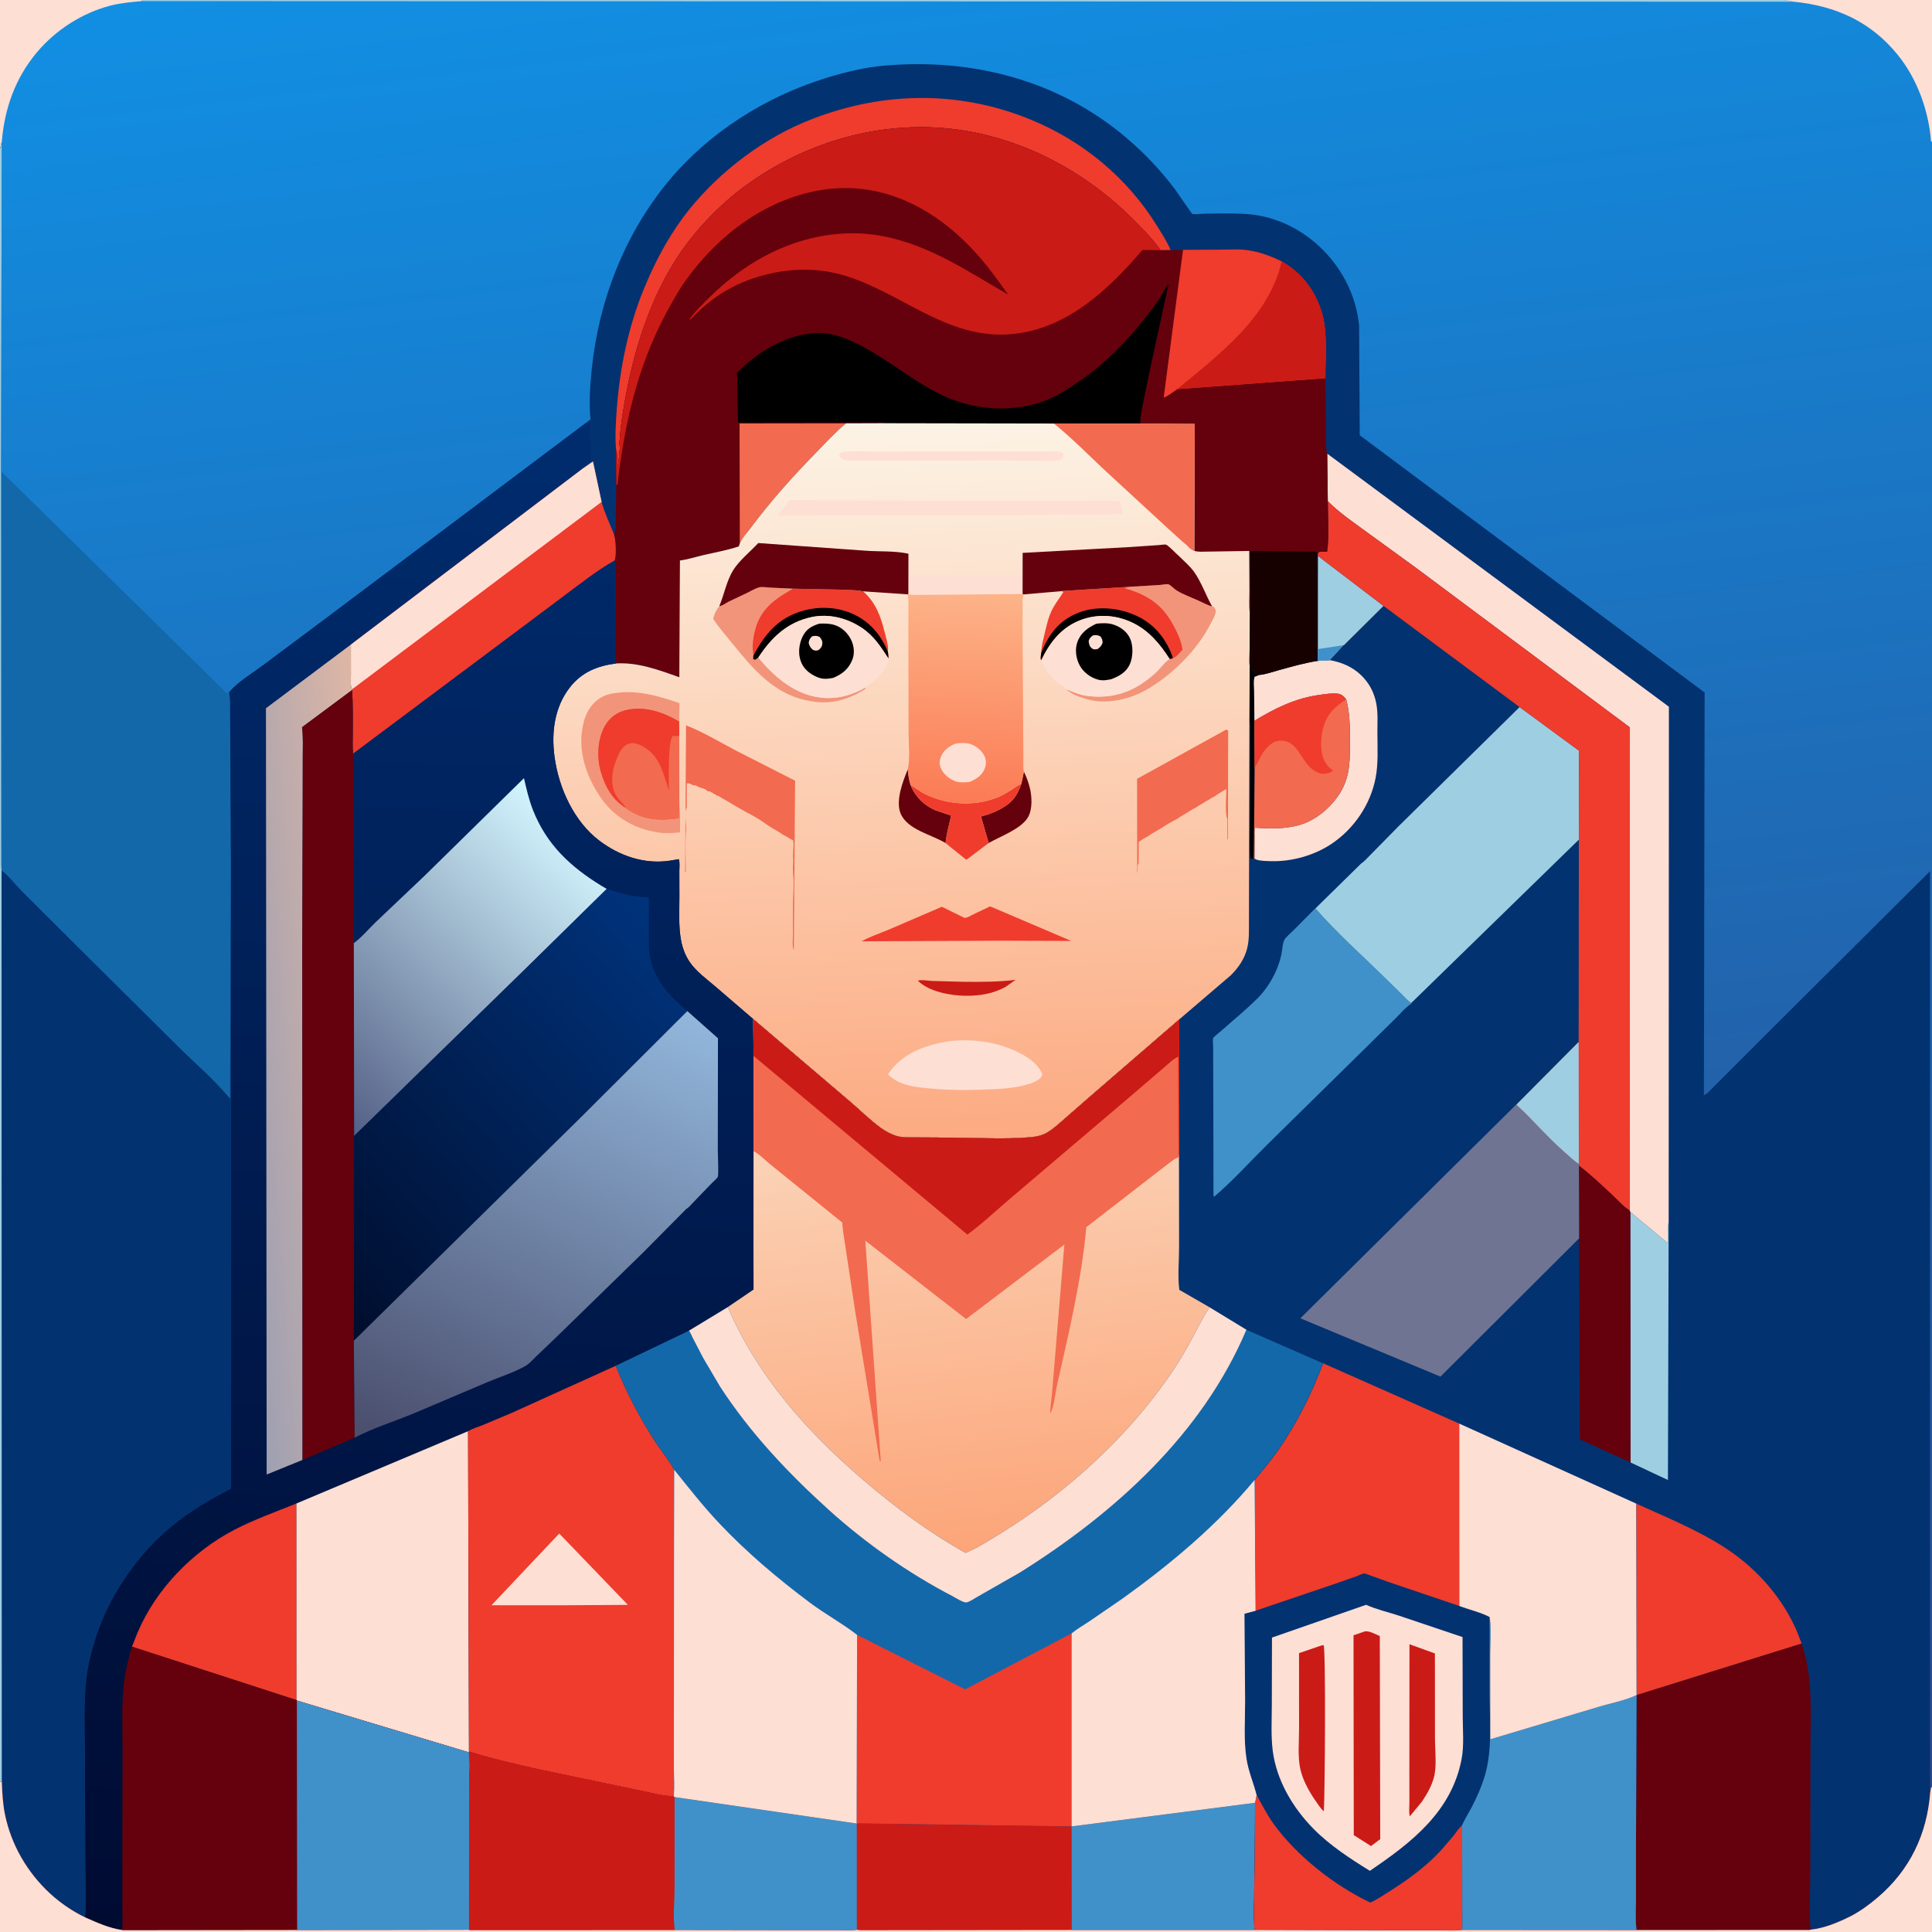 <svg version="1.1" xmlns="http://www.w3.org/2000/svg" style="display: block;" viewBox="0 0 2048 2048" width="1024" height="1024">
<defs>
	<linearGradient id="Gradient1" gradientUnits="userSpaceOnUse" x1="976.757" y1="1209.75" x2="944.765" y2="446.955">
		<stop class="stop0" offset="0" stop-opacity="1" stop-color="rgb(252,170,129)"/>
		<stop class="stop1" offset="1" stop-opacity="1" stop-color="rgb(252,243,229)"/>
	</linearGradient>
	<linearGradient id="Gradient2" gradientUnits="userSpaceOnUse" x1="1016.01" y1="849.172" x2="1028.67" y2="627.948">
		<stop class="stop0" offset="0" stop-opacity="1" stop-color="rgb(251,123,85)"/>
		<stop class="stop1" offset="1" stop-opacity="1" stop-color="rgb(253,179,136)"/>
	</linearGradient>
	<linearGradient id="Gradient3" gradientUnits="userSpaceOnUse" x1="1200.97" y1="1999.97" x2="948.036" y2="-95.992">
		<stop class="stop0" offset="0" stop-opacity="1" stop-color="rgb(44,72,138)"/>
		<stop class="stop1" offset="1" stop-opacity="1" stop-color="rgb(17,143,227)"/>
	</linearGradient>
	<linearGradient id="Gradient4" gradientUnits="userSpaceOnUse" x1="430.981" y1="2051.15" x2="473.777" y2="444">
		<stop class="stop0" offset="0" stop-opacity="1" stop-color="rgb(0,11,50)"/>
		<stop class="stop1" offset="1" stop-opacity="1" stop-color="rgb(0,44,110)"/>
	</linearGradient>
	<linearGradient id="Gradient5" gradientUnits="userSpaceOnUse" x1="403.184" y1="1117.38" x2="249.736" y2="1129.63">
		<stop class="stop0" offset="0" stop-opacity="1" stop-color="rgb(221,182,165)"/>
		<stop class="stop1" offset="1" stop-opacity="1" stop-color="rgb(159,160,178)"/>
	</linearGradient>
	<linearGradient id="Gradient6" gradientUnits="userSpaceOnUse" x1="329.226" y1="1157.05" x2="603.018" y2="872.146">
		<stop class="stop0" offset="0" stop-opacity="1" stop-color="rgb(85,97,135)"/>
		<stop class="stop1" offset="1" stop-opacity="1" stop-color="rgb(211,246,255)"/>
	</linearGradient>
	<linearGradient id="Gradient7" gradientUnits="userSpaceOnUse" x1="318.258" y1="1349.54" x2="721.473" y2="993.131">
		<stop class="stop0" offset="0" stop-opacity="1" stop-color="rgb(0,14,46)"/>
		<stop class="stop1" offset="1" stop-opacity="1" stop-color="rgb(0,51,124)"/>
	</linearGradient>
	<linearGradient id="Gradient8" gradientUnits="userSpaceOnUse" x1="462.542" y1="1561.86" x2="695.151" y2="1056.87">
		<stop class="stop0" offset="0" stop-opacity="1" stop-color="rgb(74,77,108)"/>
		<stop class="stop1" offset="1" stop-opacity="1" stop-color="rgb(146,183,220)"/>
	</linearGradient>
	<linearGradient id="Gradient9" gradientUnits="userSpaceOnUse" x1="1054.06" y1="1639.83" x2="1006.17" y2="1200.53">
		<stop class="stop0" offset="0" stop-opacity="1" stop-color="rgb(252,165,121)"/>
		<stop class="stop1" offset="1" stop-opacity="1" stop-color="rgb(251,210,182)"/>
	</linearGradient>
</defs>
<path transform="translate(0,0)" fill="rgb(3,50,112)" d="M -0 157.788 L -0 -0 L 150.326 0 L 1890.71 0 L 2048 0 L 2048 150 L 2048 504 L 2048 925 L 2048 1894.75 L 2048 2048 L 1917.1 2048 L 1734.63 2048 L 1548.66 2048 L 1330.41 2048 L 1135.62 2048 L 909.831 2048 L 714.664 2048 L 497.561 2048 L 313.636 2048 L 130.285 2048 L -0 2048 L 0 1888.93 L 0 498.735 L -0 157.788 z"/>
<path transform="translate(0,0)" fill="rgb(0,0,0)" d="M 1324.71 705.958 C 1326.08 707.945 1329.16 713.718 1331.24 714.289 L 1335.01 715.457 L 1329.89 717.5 C 1328.58 721.772 1329.36 727.805 1329.41 732.312 L 1329.73 764.083 L 1329.98 813.817 L 1329.13 910.116 C 1327.51 910.525 1327.07 910.394 1325.5 910.033 C 1324.37 896.661 1325.13 882.71 1325.14 869.265 L 1325.22 795.629 L 1325.25 774.644 C 1325.26 771.229 1325.75 767.367 1324.4 764.222 L 1324.71 705.958 z"/>
<path transform="translate(0,0)" fill="rgb(157,206,226)" d="M 1728.19 1284.69 L 1767.95 1317.66 C 1768.14 1310.38 1767.52 1301.96 1768.86 1294.85 L 1768.08 1568.85 L 1728.46 1550.32 L 1728.19 1284.69 z"/>
<path transform="translate(0,0)" fill="rgb(254,223,212)" d="M 1409.51 699.766 C 1426.25 702.7 1440.47 710.286 1450.32 724.623 C 1454.68 730.981 1457.53 738.448 1458.96 746 C 1460.84 755.918 1460.07 766.879 1460.1 776.936 C 1460.15 792.814 1461.21 809.353 1458.13 825.004 C 1452.61 853.056 1435.28 878.575 1411.48 894.522 C 1393.26 906.731 1369.39 913.472 1347.53 912.857 C 1342.93 912.728 1336.87 912.718 1332.47 911.441 C 1331.17 911.064 1330.85 910.779 1329.85 910.127 L 1329.92 886.607 C 1329.93 883.766 1329.36 879.96 1330.52 877.426 C 1346.36 878.424 1360.89 878.901 1376.51 874.793 C 1394.71 870.005 1412.26 854.958 1421.59 838.722 C 1431.6 821.314 1430.96 803.913 1430.97 784.557 C 1430.99 769.819 1430.88 755.656 1427.01 741.321 C 1424.16 737.788 1421.85 735.587 1417.01 735.226 C 1411.17 734.791 1404.54 735.82 1398.76 736.623 C 1372.93 740.213 1351.85 750.666 1329.73 764.083 L 1329.41 732.312 C 1329.36 727.805 1328.58 721.772 1329.89 717.5 L 1335.01 715.457 C 1341.81 714.871 1349.34 712.101 1355.97 710.295 C 1369.62 706.577 1383.03 702.675 1397.05 700.535 L 1409.51 699.766 z"/>
<path transform="translate(0,0)" fill="rgb(242,106,79)" d="M 1329.73 764.083 C 1351.85 750.666 1372.93 740.213 1398.76 736.623 C 1404.54 735.82 1411.17 734.791 1417.01 735.226 C 1421.85 735.587 1424.16 737.788 1427.01 741.321 C 1430.88 755.656 1430.99 769.819 1430.97 784.557 C 1430.96 803.913 1431.6 821.314 1421.59 838.722 C 1412.26 854.958 1394.71 870.005 1376.51 874.793 C 1360.89 878.901 1346.36 878.424 1330.52 877.426 C 1329.36 879.96 1329.93 883.766 1329.92 886.607 L 1329.85 910.127 L 1329.13 910.116 L 1329.98 813.817 L 1329.73 764.083 z"/>
<path transform="translate(0,0)" fill="rgb(239,60,45)" d="M 1329.73 764.083 C 1351.85 750.666 1372.93 740.213 1398.76 736.623 C 1404.54 735.82 1411.17 734.791 1417.01 735.226 C 1421.85 735.587 1424.16 737.788 1427.01 741.321 C 1413.27 750.392 1405.37 758.23 1401.85 775.062 C 1399.57 785.964 1399.27 799.688 1405.58 809.32 C 1407.43 812.137 1410 814.693 1412.83 816.5 C 1411.57 818.611 1409.38 819.168 1407 819.717 C 1400.81 821.142 1396.73 819.466 1391.72 815.927 C 1378.23 806.395 1375.76 782.969 1355.2 785.254 C 1349.18 785.923 1343.63 791.462 1340.13 796 C 1335.98 801.368 1333.87 808.171 1329.98 813.817 L 1329.73 764.083 z"/>
<path transform="translate(0,0)" fill="rgb(22,0,0)" d="M 1324.76 649.165 C 1325.78 641.704 1325.17 633.772 1325.14 626.224 L 1324.96 583.927 L 1394.95 584.5 L 1396.82 587.083 L 1397.02 589.099 L 1403.23 593.977 L 1466.62 642.292 L 1424.73 683.844 L 1424.14 683.93 L 1409.51 699.766 L 1397.05 700.535 C 1383.03 702.675 1369.62 706.577 1355.97 710.295 C 1349.34 712.101 1341.81 714.871 1335.01 715.457 L 1331.24 714.289 C 1329.16 713.718 1326.08 707.945 1324.71 705.958 C 1323.92 700.456 1324.65 693.649 1324.64 688.021 L 1324.76 649.165 z"/>
<path transform="translate(0,0)" fill="rgb(157,206,226)" d="M 1397.02 589.099 L 1403.23 593.977 L 1466.62 642.292 L 1424.73 683.844 L 1424.14 683.93 L 1409.51 699.766 L 1397.05 700.535 L 1396.99 688.048 L 1397.02 589.099 z"/>
<path transform="translate(0,0)" fill="rgb(64,145,201)" d="M 1396.99 688.048 L 1424.14 683.93 L 1409.51 699.766 L 1397.05 700.535 L 1396.99 688.048 z"/>
<path transform="translate(0,0)" fill="rgb(101,1,12)" d="M 1673.72 1235.47 C 1686.37 1245.09 1698.04 1256.32 1709.69 1267.11 C 1714.95 1271.98 1721.41 1279.6 1727.62 1282.94 L 1728.19 1284.69 L 1728.46 1550.32 L 1674.59 1525.68 L 1673.91 1312.72 L 1673.72 1235.47 z"/>
<path transform="translate(0,0)" fill="rgb(239,60,45)" d="M 653.03 476.52 C 651.78 462.334 652.817 446.721 653.897 432.5 C 657.113 390.167 665.857 347.589 681.784 308.125 C 692.754 280.942 706.788 253.768 724.309 230.227 C 755.997 187.651 803.286 150.307 852.044 129.769 C 929.821 97.007 1014.04 94.575 1092.47 126.738 C 1147.88 149.46 1194.54 188.091 1226.2 238.954 C 1231.44 247.37 1237.13 256.055 1240.96 265.208 L 1230.27 265.253 C 1221.67 253.191 1211.46 242.854 1201.03 232.399 C 1153.24 184.483 1090.84 149.947 1023.7 138.721 C 941.829 125.03 857.737 147.852 790.92 196.384 C 761.793 217.54 734.418 246.515 715.28 276.992 C 685.654 324.172 668.851 382.242 660.366 437.054 C 658.855 446.812 657.44 456.855 656.875 466.718 C 656.73 469.266 656.088 471.834 657.51 474 C 657.502 476.113 657.758 476.122 656.51 478 C 656.879 483.452 655.511 486.98 655.25 492.25 L 654.49 492.5 C 654.278 487.446 654.696 481.294 653.03 476.52 z"/>
<path transform="translate(0,0)" fill="rgb(239,60,45)" d="M 1734.46 1593.88 L 1772.9 1611.11 C 1793.86 1620.86 1814.91 1631.11 1833.97 1644.28 C 1864.24 1665.2 1889.96 1694.94 1904.6 1728.79 L 1909.83 1742.24 L 1734.83 1796.91 L 1734.46 1593.88 z"/>
<path transform="translate(0,0)" fill="rgb(64,145,201)" d="M 1393.11 963.988 L 1394.4 962.977 C 1416.78 988.604 1442.96 1011.96 1467.3 1035.76 L 1485.87 1053.95 C 1488.91 1056.95 1492.32 1061.05 1496.06 1063.16 L 1496.06 1063.96 C 1490.32 1067.42 1484.76 1074.15 1479.99 1078.88 L 1450.89 1107.57 L 1343.26 1213.42 C 1324.69 1231.75 1306.7 1251.92 1286.83 1268.73 C 1286.38 1266.91 1286.39 1267.42 1286.36 1265.82 L 1286.07 1133.55 L 1286 1109.61 C 1285.99 1107.47 1285.35 1102.32 1285.97 1100.45 C 1286.38 1099.24 1293.32 1093.84 1294.52 1092.77 C 1307.39 1081.29 1321.18 1070.17 1333.31 1057.97 C 1337.33 1053.93 1340.92 1049.42 1344.1 1044.71 C 1350.89 1034.63 1355.73 1023.52 1358.36 1011.64 C 1359.29 1007.44 1359.48 999.661 1361.6 996.11 C 1363.75 992.525 1368.48 988.917 1371.48 985.897 L 1393.11 963.988 z"/>
<path transform="translate(0,0)" fill="rgb(254,223,212)" d="M 1406.91 480.879 L 1769.1 749.16 L 1768.86 1294.85 C 1767.52 1301.96 1768.14 1310.38 1767.95 1317.66 L 1728.19 1284.69 L 1727.62 1282.94 L 1727.71 771.06 L 1501.3 602.159 L 1444.72 561.074 C 1431.76 551.642 1418.85 542.67 1407.51 531.264 L 1406.91 480.879 z"/>
<path transform="translate(0,0)" fill="rgb(111,116,147)" d="M 1606.84 1171.28 L 1607.38 1171.02 C 1625.13 1187.26 1640.65 1205.89 1658.84 1221.65 C 1663.45 1225.64 1668.42 1230.68 1673.63 1233.81 L 1673.72 1235.47 L 1673.91 1312.72 L 1526.94 1459.26 L 1378.42 1397.46 L 1606.84 1171.28 z"/>
<path transform="translate(0,0)" fill="rgb(157,206,226)" d="M 1610.84 749.541 L 1673.82 795.781 L 1673.65 890.064 L 1496.06 1063.16 C 1492.32 1061.05 1488.91 1056.95 1485.87 1053.95 L 1467.3 1035.76 C 1442.96 1011.96 1416.78 988.604 1394.4 962.977 L 1442.93 915.332 C 1445.92 913.54 1449.27 909.487 1451.87 907.045 L 1482.38 876.013 L 1610.84 749.541 z"/>
<path transform="translate(0,0)" fill="rgb(239,60,45)" d="M 1407.51 531.264 C 1418.85 542.67 1431.76 551.642 1444.72 561.074 L 1501.3 602.159 L 1727.71 771.06 L 1727.62 1282.94 C 1721.41 1279.6 1714.95 1271.98 1709.69 1267.11 C 1698.04 1256.32 1686.37 1245.09 1673.72 1235.47 L 1673.63 1233.81 C 1668.42 1230.68 1663.45 1225.64 1658.84 1221.65 C 1640.65 1205.89 1625.13 1187.26 1607.38 1171.02 L 1673.45 1104.55 L 1673.65 890.064 L 1673.82 795.781 L 1610.84 749.541 L 1466.62 642.292 L 1403.23 593.977 L 1397.02 589.099 L 1396.82 587.083 L 1398.53 584.917 L 1406.8 584.78 L 1406.87 584.024 C 1409.24 567.41 1407.54 548.144 1407.51 531.264 z"/>
<path transform="translate(0,0)" fill="rgb(157,206,226)" d="M 1607.38 1171.02 L 1673.45 1104.55 L 1673.63 1233.81 C 1668.42 1230.68 1663.45 1225.64 1658.84 1221.65 C 1640.65 1205.89 1625.13 1187.26 1607.38 1171.02 z"/>
<path transform="translate(0,0)" fill="rgb(101,1,12)" d="M 1909.83 1742.24 C 1922.14 1778.23 1919.18 1816.16 1919.18 1853.62 L 1919.01 1982.49 C 1918.99 2003.23 1917.67 2024.95 1919.28 2045.55 L 1918.36 2045.93 L 1734.84 2045.97 C 1733.46 2036.46 1734.19 2026.22 1734.17 2016.59 L 1734.18 1962.75 L 1734.83 1796.91 L 1909.83 1742.24 z"/>
<path transform="translate(0,0)" fill="rgb(3,50,112)" d="M 1402.51 1445.12 L 1546.87 1509.08 L 1734.46 1593.88 L 1734.83 1796.91 L 1734.18 1962.75 L 1734.17 2016.59 C 1734.19 2026.22 1733.46 2036.46 1734.84 2045.97 L 1550.13 2045.86 C 1542.71 2046.93 1534.32 2046.23 1526.79 2046.26 L 1479.74 2046.25 L 1329.83 2045.87 C 1328.2 2029.89 1329.52 2012.47 1329.58 1996.33 L 1330.4 1911.02 L 1332.06 1902.9 C 1328.69 1889.61 1323.32 1877.64 1321.25 1863.88 C 1318.31 1844.26 1319.88 1823.23 1319.87 1803.36 L 1319.17 1710.62 L 1330.97 1707.49 L 1329.97 1568.79 C 1338.59 1558.34 1347.24 1548.13 1355 1536.99 C 1374.65 1508.77 1390.36 1477.19 1402.51 1445.12 z"/>
<path transform="translate(0,0)" fill="rgb(239,60,45)" d="M 1332.06 1902.9 C 1337.91 1913.31 1343.27 1924.04 1350.31 1933.72 C 1374.92 1967.58 1414.84 1998.95 1452.56 2016.79 C 1459.42 2013.89 1465.94 2009.26 1472.26 2005.31 C 1491.83 1993.08 1511.74 1978.64 1527.37 1961.58 L 1540.71 1946.1 C 1543.62 1942.38 1546.34 1938.04 1549.84 1934.87 L 1550.13 2045.86 C 1542.71 2046.93 1534.32 2046.23 1526.79 2046.26 L 1479.74 2046.25 L 1329.83 2045.87 C 1328.2 2029.89 1329.52 2012.47 1329.58 1996.33 L 1330.4 1911.02 L 1332.06 1902.9 z"/>
<path transform="translate(0,0)" fill="rgb(64,145,201)" d="M 1579.04 1714.12 L 1579.3 1715.76 C 1581.09 1728.01 1579.63 1742.64 1579.65 1755.08 L 1579.75 1843.73 L 1692.98 1809.82 C 1706.35 1805.71 1722.23 1802.82 1734.83 1796.91 L 1734.18 1962.75 L 1734.17 2016.59 C 1734.19 2026.22 1733.46 2036.46 1734.84 2045.97 L 1550.13 2045.86 L 1549.84 1934.87 C 1552.66 1928.29 1556.8 1921.91 1560.13 1915.54 C 1565.62 1905.05 1570.34 1894.32 1573.79 1882.98 C 1582.3 1855.07 1579.05 1822.97 1579 1794 L 1579.04 1714.12 z"/>
<path transform="translate(0,0)" fill="rgb(239,60,45)" d="M 1402.51 1445.12 L 1546.87 1509.08 L 1546.93 1702.39 L 1471.12 1676.71 L 1452.45 1670 C 1450.87 1669.43 1447.58 1667.89 1445.9 1667.97 C 1444.16 1668.06 1440.53 1669.95 1438.7 1670.62 L 1419.13 1677.54 L 1331.37 1707.28 L 1330.97 1707.49 L 1329.97 1568.79 C 1338.59 1558.34 1347.24 1548.13 1355 1536.99 C 1374.65 1508.77 1390.36 1477.19 1402.51 1445.12 z"/>
<path transform="translate(0,0)" fill="rgb(254,223,212)" d="M 1448.13 1701.15 C 1458.79 1706 1471.01 1708.8 1482.17 1712.41 L 1550.36 1735.37 L 1550.54 1819.21 C 1550.56 1833.69 1552.07 1850.08 1549.43 1864.24 C 1538.98 1920.26 1496.4 1953.13 1452.11 1983.15 C 1431.13 1970.17 1409.83 1956.34 1392.45 1938.71 C 1370.34 1916.28 1352.97 1887.01 1349.08 1855.31 C 1347.18 1839.9 1348.14 1823.57 1348.17 1808.05 L 1348.34 1735.9 L 1448.13 1701.15 z"/>
<path transform="translate(0,0)" fill="rgb(203,27,22)" d="M 1400.09 1744.5 L 1403.01 1743.85 C 1405.56 1747.17 1404.49 1901.57 1403.33 1920.09 C 1399.59 1916.87 1396.68 1911.85 1393.77 1907.85 C 1387.29 1898.31 1381.01 1886.85 1378.44 1875.5 C 1375.41 1862.07 1377.09 1845.84 1377.06 1832.09 L 1377.02 1752.38 L 1400.09 1744.5 z"/>
<path transform="translate(0,0)" fill="rgb(203,27,22)" d="M 1494.1 1742.97 L 1521.06 1752.71 L 1521.14 1843.15 C 1521.14 1855.01 1522.91 1869.73 1520.67 1881.23 C 1518.66 1891.57 1512.98 1901.37 1507.19 1910 L 1494.4 1925.43 C 1493.32 1921.13 1494.03 1915.16 1494.02 1910.67 L 1493.99 1879.39 L 1494.1 1742.97 z"/>
<path transform="translate(0,0)" fill="rgb(203,27,22)" d="M 1446.37 1729.5 C 1450.89 1728.14 1458.24 1732.5 1462.65 1734.28 L 1463.1 1949.59 L 1453.29 1956.9 L 1435.06 1945.31 L 1434.79 1733.47 L 1446.37 1729.5 z"/>
<path transform="translate(0,0)" fill="rgb(254,223,212)" d="M 1546.93 1702.39 L 1546.87 1509.08 L 1734.46 1593.88 L 1734.83 1796.91 C 1722.23 1802.82 1706.35 1805.71 1692.98 1809.82 L 1579.75 1843.73 L 1579.65 1755.08 C 1579.63 1742.64 1581.09 1728.01 1579.3 1715.76 L 1579.04 1714.12 C 1569.49 1709.07 1557.21 1706.31 1546.93 1702.39 z"/>
<path transform="translate(0,0)" fill="rgb(101,1,12)" d="M 653.03 476.52 C 654.696 481.294 654.278 487.446 654.49 492.5 L 655.25 492.25 C 655.511 486.98 656.879 483.452 656.51 478 C 657.758 476.122 657.502 476.113 657.51 474 C 656.088 471.834 656.73 469.266 656.875 466.718 C 657.44 456.855 658.855 446.812 660.366 437.054 C 668.851 382.242 685.654 324.172 715.28 276.992 C 734.418 246.515 761.793 217.54 790.92 196.384 C 857.737 147.852 941.829 125.03 1023.7 138.721 C 1090.84 149.947 1153.24 184.483 1201.03 232.399 C 1211.46 242.854 1221.67 253.191 1230.27 265.253 L 1240.96 265.208 L 1254.05 264.829 L 1296 264.611 C 1304.86 264.534 1313.96 263.897 1322.75 265.212 C 1335.18 267.074 1347.45 271.419 1358.62 277.105 C 1380.34 289.335 1395.01 309.08 1401.66 333.064 C 1407.42 353.837 1404.87 379.347 1404.96 400.878 L 1405.57 456.334 C 1405.66 463.38 1404.59 474.383 1406.91 480.879 L 1407.51 531.264 C 1407.54 548.144 1409.24 567.41 1406.87 584.024 L 1406.8 584.78 L 1398.53 584.917 L 1396.82 587.083 L 1394.95 584.5 L 1324.96 583.927 L 1325.14 626.224 C 1325.17 633.772 1325.78 641.704 1324.76 649.165 C 1323.84 641.96 1324.47 634.016 1324.43 626.695 L 1324.21 584.048 L 1272.83 584.852 C 1270.47 584.805 1268.36 584.563 1266.04 584.117 L 1266.49 449.416 L 1208.72 449.092 L 1117.16 448.963 L 937.757 448.657 L 896.768 448.784 C 885.65 457.986 875.83 468.792 865.747 479.1 C 840.249 505.167 817.103 530.967 795.276 560.242 C 791.81 564.891 786.211 570.636 784.232 576.082 L 783.119 579.241 C 771.069 583.276 758.349 585.484 745.977 588.351 C 737.808 590.245 729.037 593.125 720.77 594.151 L 720.109 717.933 C 698.759 710.291 676.035 701.812 652.981 703.314 L 652.227 595.096 L 651.69 594.033 C 653.503 587.16 652.866 572.824 650.737 565.97 C 653.624 561.345 652.706 553.471 652.788 547.944 L 653.304 513.357 L 653.03 476.52 z"/>
<path transform="translate(0,0)" fill="rgb(242,106,79)" d="M 784.232 576.082 L 783.956 448.927 L 896.768 448.784 C 885.65 457.986 875.83 468.792 865.747 479.1 C 840.249 505.167 817.103 530.967 795.276 560.242 C 791.81 564.891 786.211 570.636 784.232 576.082 z"/>
<path transform="translate(0,0)" fill="rgb(239,60,45)" d="M 1254.05 264.829 L 1296 264.611 C 1304.86 264.534 1313.96 263.897 1322.75 265.212 C 1335.18 267.074 1347.45 271.419 1358.62 277.105 C 1380.34 289.335 1395.01 309.08 1401.66 333.064 C 1407.42 353.837 1404.87 379.347 1404.96 400.878 L 1247.94 412.465 C 1245.34 414.298 1235.94 421.519 1233.57 421.282 L 1254.05 264.829 z"/>
<path transform="translate(0,0)" fill="rgb(203,27,22)" d="M 1358.62 277.105 C 1380.34 289.335 1395.01 309.08 1401.66 333.064 C 1407.42 353.837 1404.87 379.347 1404.96 400.878 L 1247.94 412.465 C 1292.21 375.844 1345.05 336.486 1358.62 277.105 z"/>
<path transform="translate(0,0)" fill="rgb(0,0,0)" d="M 781.216 395.477 C 801.611 374.465 827.67 358.108 857 353.786 L 858.621 353.538 C 877.172 350.886 895.023 357.364 911.276 365.681 C 940.612 380.694 965.788 402.422 995.255 417.254 C 1031.86 435.68 1076.13 438.752 1113.97 422.235 C 1121.29 419.041 1128.06 414.493 1134.83 410.292 C 1168.91 389.15 1195.71 360.999 1220 329.385 C 1224.5 323.539 1228.62 317.387 1232.47 311.097 C 1234.16 308.32 1236.26 303.359 1238.71 301.349 L 1220.66 384.154 L 1212.44 423.545 C 1210.8 431.939 1208.76 440.513 1208.72 449.092 L 1117.16 448.963 L 937.757 448.657 L 937.185 447.887 L 782.355 447.917 L 781.343 396.666 L 781.216 395.477 z"/>
<path transform="translate(0,0)" fill="rgb(203,27,22)" d="M 653.03 476.52 C 654.696 481.294 654.278 487.446 654.49 492.5 L 655.25 492.25 C 655.511 486.98 656.879 483.452 656.51 478 C 657.758 476.122 657.502 476.113 657.51 474 C 656.088 471.834 656.73 469.266 656.875 466.718 C 657.44 456.855 658.855 446.812 660.366 437.054 C 668.851 382.242 685.654 324.172 715.28 276.992 C 734.418 246.515 761.793 217.54 790.92 196.384 C 857.737 147.852 941.829 125.03 1023.7 138.721 C 1090.84 149.947 1153.24 184.483 1201.03 232.399 C 1211.46 242.854 1221.67 253.191 1230.27 265.253 L 1211.09 264.924 C 1174.48 307.599 1130.16 349.568 1071 354.286 C 1002.63 359.738 954.45 308.913 892.709 291.369 C 865.837 283.734 837.073 284.41 810.174 291.508 C 778.129 299.963 754.058 315.082 731.5 339.063 L 731.182 338 C 737.603 329.189 745.589 321.637 753.352 314.024 C 787.063 280.962 828.65 256.769 875.74 249.461 C 931.778 240.765 977.461 259.371 1025.09 286.742 L 1068.7 312.304 C 1058.12 297.608 1047.86 283.093 1035.77 269.565 C 1005.34 235.526 966.228 208.519 920.47 201.247 C 903.496 198.549 885.928 198.765 869 201.692 C 810.697 211.776 761.451 249.364 727.337 296.586 C 719.219 307.825 712.364 320.285 705.836 332.506 C 675.22 389.816 661.837 450.366 654.49 514.373 L 653.304 513.357 L 653.03 476.52 z"/>
<path transform="translate(0,0)" fill="url(#Gradient1)" d="M 937.757 448.657 L 1117.16 448.963 L 1208.72 449.092 L 1266.49 449.416 L 1266.04 584.117 C 1268.36 584.563 1270.47 584.805 1272.83 584.852 L 1324.21 584.048 L 1324.43 626.695 C 1324.47 634.016 1323.84 641.96 1324.76 649.165 L 1324.64 688.021 C 1324.65 693.649 1323.92 700.456 1324.71 705.958 L 1324.4 764.222 L 1324.02 933.132 L 1323.93 976.324 C 1323.89 985.724 1324.38 995.816 1322.12 1004.99 C 1319.33 1016.34 1312.95 1025.55 1304.87 1033.71 L 1250.09 1080.57 L 1156.87 1161.16 L 1129.76 1184.83 C 1123.52 1190.28 1117.22 1196.27 1110.08 1200.51 C 1104.44 1203.86 1097.85 1205.07 1091.4 1205.59 C 1063.73 1207.86 1034.74 1205.98 1006.9 1205.9 L 971 1205.7 C 964.231 1205.61 955.899 1206.06 949.5 1203.91 C 944.2 1202.12 938.515 1199.09 933.958 1195.8 C 921.771 1187.01 910.577 1175.59 899 1165.9 L 798.513 1080.28 L 757.639 1045.17 C 748.453 1037.35 738.244 1029.99 731.28 1020.01 C 726.486 1013.14 723.519 1005.07 721.964 996.865 C 719.109 981.802 720.256 965.31 720.204 949.982 L 720.154 923.751 C 720.153 919.746 720.82 914.557 719.581 910.76 L 709.295 912.451 C 682.639 916.256 656.642 907.197 635.485 891.245 C 608.536 870.925 592.468 835.63 587.916 802.842 C 584.324 776.965 587.532 750.114 603.856 728.947 C 616.476 712.583 633.105 705.856 652.981 703.314 C 676.035 701.812 698.759 710.291 720.109 717.933 L 720.77 594.151 C 729.037 593.125 737.808 590.245 745.977 588.351 C 758.349 585.484 771.069 583.276 783.119 579.241 L 784.232 576.082 C 786.211 570.636 791.81 564.891 795.276 560.242 C 817.103 530.967 840.249 505.167 865.747 479.1 C 875.83 468.792 885.65 457.986 896.768 448.784 L 937.757 448.657 z"/>
<path transform="translate(0,0)" fill="rgb(203,27,22)" d="M 972.904 1039.5 C 977.2 1038.3 983.31 1039.65 987.812 1039.83 L 1020.7 1040.74 C 1039.11 1041 1058.24 1040.86 1076.52 1038.74 L 1065.93 1046.16 C 1052.58 1053.45 1038.82 1055.65 1023.65 1055.56 C 1007.79 1055.46 984.584 1051.28 972.904 1039.5 z"/>
<path transform="translate(0,0)" fill="rgb(101,1,12)" d="M 1085.39 818.021 C 1087.78 823.02 1089.62 827.616 1091.05 833 L 1091.54 834.758 C 1093.95 843.884 1094.65 857.874 1089.73 866.281 C 1082.36 878.855 1060.47 886.444 1048 893.664 L 1039.85 865.499 C 1045.84 864.013 1051.69 861.908 1057.25 859.223 C 1071.06 852.548 1077.7 845.468 1082.71 830.796 L 1085.39 818.021 z"/>
<path transform="translate(0,0)" fill="rgb(101,1,12)" d="M 962.298 815.563 C 962.753 821.29 963.558 826.484 965.193 832.03 C 969.892 844.12 979.484 853.745 991.5 858.853 L 1008.31 864.561 C 1006.21 874.082 1003.25 884.038 1002.36 893.717 C 987.794 884.685 961.751 879.642 954.647 862.248 C 949.144 848.775 957.086 828.038 962.298 815.563 z"/>
<path transform="translate(0,0)" fill="rgb(254,223,212)" d="M 994.165 478.488 L 1122.03 478.543 C 1124.93 478.909 1125.53 479.182 1127.29 481.5 C 1126.88 484.86 1126.86 484.953 1124.5 487.369 C 1116.98 490.06 1103.07 488.249 1094.91 488.266 L 1023.5 488.335 L 928.959 488.314 L 906.291 488.218 C 903.111 488.2 898.901 488.646 895.851 487.886 C 892.946 487.162 890.867 485.661 889.517 483.081 L 890.5 480.782 C 891.898 479.736 892.908 479.103 894.689 478.922 C 905.245 477.855 916.775 478.714 927.417 478.678 L 994.165 478.488 z"/>
<path transform="translate(0,0)" fill="rgb(254,223,212)" d="M 962.969 586.964 C 965.756 591.885 964.108 604.794 964.09 610.874 L 1083.14 610.246 C 1083.09 603.829 1081.08 591.35 1084.05 586.069 L 1083.98 629.658 L 1000.06 630.434 L 974.5 630.617 C 970.929 630.619 966.192 631.065 962.904 629.603 L 962.969 586.964 z"/>
<path transform="translate(0,0)" fill="rgb(239,60,45)" d="M 965.193 832.03 L 969.576 834.883 L 978.367 840.619 C 999.605 851.892 1027.06 854.904 1050.01 847.778 L 1051.5 847.305 C 1056.81 845.658 1061.57 843.787 1066.29 840.808 L 1069.37 838.948 C 1073.74 836.592 1077.19 833.356 1081.75 831.234 L 1082.71 830.796 C 1077.7 845.468 1071.06 852.548 1057.25 859.223 C 1051.69 861.908 1045.84 864.013 1039.85 865.499 L 1048 893.664 L 1024.36 911.46 L 1002.36 893.717 C 1003.25 884.038 1006.21 874.082 1008.31 864.561 L 991.5 858.853 C 979.484 853.745 969.892 844.12 965.193 832.03 z"/>
<path transform="translate(0,0)" fill="rgb(242,148,121)" d="M 762.46 642.641 C 765.812 642.194 769.423 639.348 772.487 637.739 L 791.715 628.654 C 795.776 626.724 800.302 623.811 804.632 622.661 C 807.956 621.778 812.948 622.699 816.468 622.904 L 840.508 624.008 C 822.259 634.267 807.001 644.578 800.847 665.965 C 798.124 675.428 797.039 684.674 798.515 694.452 L 798.592 695.1 L 798.413 698.601 L 800.5 699.338 L 803.891 696.981 C 820.958 717.875 843.043 736.68 870.902 739.582 C 887.729 741.335 903.219 736.834 917.717 728.615 L 917.081 730.493 C 899.586 741.572 880.703 747.164 859.781 743.326 L 854.061 742.253 C 819.953 734.839 797.951 708.842 777.137 683.089 C 770.026 674.29 762.15 665.517 755.967 656.053 C 757.053 651.141 759.202 646.482 762.46 642.641 z"/>
<path transform="translate(0,0)" fill="rgb(242,148,121)" d="M 1197.57 622.009 L 1229.24 620.121 C 1230.97 619.995 1237.39 618.861 1238.71 619.415 C 1241.43 620.556 1244.74 624.435 1247.53 626.105 C 1254.54 630.298 1262.84 633.293 1270.31 636.627 C 1274.94 638.692 1279.99 641.659 1284.91 642.828 L 1286.37 642.962 C 1287.71 645.147 1289.19 646.473 1288.65 649.15 C 1287.81 653.25 1284.98 657.927 1283.05 661.677 C 1269.09 688.827 1243.54 714.437 1217.36 729.976 C 1199.1 740.817 1174.99 746.977 1153.97 741.659 C 1146.35 739.731 1135.57 736.133 1130.13 730.493 C 1137.83 733.832 1145.64 736.981 1154.06 737.894 C 1182.22 740.947 1203.92 732.223 1224.51 713.627 C 1229.29 709.308 1233.3 703.317 1238.34 699.545 L 1239.81 698.491 L 1243.05 697.998 C 1247.4 696.382 1250.56 692.102 1253.58 688.728 C 1252.62 679.566 1247.53 669.245 1243.09 661.203 C 1231.3 639.891 1215.36 630.138 1192.5 623.539 L 1197.57 622.009 z"/>
<path transform="translate(0,0)" fill="rgb(242,148,121)" d="M 720.161 853.562 C 721.311 863.001 720.848 872.814 720.885 882.318 C 713.206 883.167 703.808 883.626 696.224 882.187 L 692.406 881.465 C 668.944 876.904 649.051 863.995 635.834 844.124 C 621.238 822.18 612.445 796.196 617.811 769.781 L 618.078 768.5 C 619.467 761.485 621.857 755.447 626.009 749.591 C 631.827 741.386 640.169 736.501 650.049 734.99 L 651.5 734.779 C 675.601 731.093 697.797 737.678 720.289 745.391 L 719.951 764.843 C 702.926 754.744 683.157 747.925 663.232 752.75 C 653.919 755.005 646.086 760.909 641.295 769.189 C 633.415 782.808 632.373 802.414 636.629 817.381 C 641.364 834.027 648.912 847.631 663.8 856.856 L 663.954 857.522 C 681.589 869.974 699.359 870.692 719.978 867.694 L 720.161 853.562 z"/>
<path transform="translate(0,0)" fill="rgb(239,60,45)" d="M 998.405 961.232 L 1022.42 973.013 C 1025.85 972.783 1028.91 970.641 1031.97 969.114 L 1049.61 960.806 L 1135.53 997.421 L 1062.5 997.177 L 913.397 997.829 C 922.019 992.885 932.221 989.614 941.431 985.74 L 998.405 961.232 z"/>
<path transform="translate(0,0)" fill="rgb(239,60,45)" d="M 840.508 624.008 L 891.883 625.081 C 899.235 625.442 907.776 625.27 914.917 626.843 C 928.496 638.711 933.725 653.746 937.939 670.829 C 939.268 676.217 941.19 682.143 941.415 687.661 L 941.248 691.143 C 941.513 693.458 941.841 695.729 941.82 698.062 C 933.469 685.347 926.389 674.129 913.516 665.519 C 898.175 655.258 878.828 650.249 860.5 654.093 C 834.873 659.468 817.897 675.521 803.891 696.981 L 800.5 699.338 L 798.413 698.601 L 798.592 695.1 L 798.515 694.452 C 797.039 684.674 798.124 675.428 800.847 665.965 C 807.001 644.578 822.259 634.267 840.508 624.008 z"/>
<path transform="translate(0,0)" fill="rgb(0,0,0)" d="M 798.592 695.1 C 808.579 675.994 820.942 659.616 841.422 650.909 C 860.713 642.708 883.007 641.928 902.463 650.093 C 921.171 657.944 933.811 672.671 941.248 691.143 C 941.513 693.458 941.841 695.729 941.82 698.062 C 933.469 685.347 926.389 674.129 913.516 665.519 C 898.175 655.258 878.828 650.249 860.5 654.093 C 834.873 659.468 817.897 675.521 803.891 696.981 L 800.5 699.338 L 798.413 698.601 L 798.592 695.1 z"/>
<path transform="translate(0,0)" fill="rgb(239,60,45)" d="M 1125.2 626.631 L 1125.25 626.502 L 1197.57 622.009 L 1192.5 623.539 C 1215.36 630.138 1231.3 639.891 1243.09 661.203 C 1247.53 669.245 1252.62 679.566 1253.58 688.728 C 1250.56 692.102 1247.4 696.382 1243.05 697.998 L 1239.81 698.491 C 1229.76 682.85 1218.18 668.817 1201.2 660.426 C 1184.42 652.134 1165.22 650.457 1147.47 656.57 C 1125.85 664.019 1113.22 680.244 1103.57 700.22 C 1102.74 697.26 1103.42 694.472 1103.88 691.501 C 1103.85 685.088 1105.54 679.527 1106.98 673.346 C 1109.21 663.78 1111.26 653.876 1115.89 645.129 C 1119.19 638.905 1123.62 633.551 1127.21 627.541 L 1125.2 626.631 z"/>
<path transform="translate(0,0)" fill="rgb(0,0,0)" d="M 1103.88 691.501 C 1112.06 672.007 1122.64 657.699 1142.94 649.63 C 1162.09 642.021 1184.8 643.967 1203.4 652.177 C 1222.53 660.622 1235.08 675.454 1242.37 694.717 C 1243.06 696.527 1242.85 695.917 1243.05 697.998 L 1239.81 698.491 C 1229.76 682.85 1218.18 668.817 1201.2 660.426 C 1184.42 652.134 1165.22 650.457 1147.47 656.57 C 1125.85 664.019 1113.22 680.244 1103.57 700.22 C 1102.74 697.26 1103.42 694.472 1103.88 691.501 z"/>
<path transform="translate(0,0)" fill="rgb(254,223,212)" d="M 836.513 530.045 L 1187.4 531.105 L 1190.31 545.008 L 1177.4 545.445 L 824.067 546.757 C 828.793 541.568 832.609 535.853 836.513 530.045 z"/>
<path transform="translate(0,0)" fill="rgb(242,106,79)" d="M 1299.62 773.5 C 1301.17 773.706 1300.39 773.438 1301.91 774.5 L 1301.64 889.995 L 1301 889.5 L 1301 868 C 1298.37 864.05 1300 842.317 1300 836.5 L 1298 837.49 C 1295.36 839.164 1292.52 840.646 1290 842.49 C 1288.74 843.409 1287.89 844.063 1286.47 844.774 L 1285 845.49 L 1280.99 847.995 C 1278.96 848.896 1277.64 849.854 1275.75 850.995 L 1270 854.49 C 1268.86 855.295 1268.14 855.953 1266.86 856.527 C 1264.46 857.593 1262.19 859.04 1260 860.49 L 1250 866.49 L 1247.99 867.995 C 1241.98 870.877 1235.61 874.793 1230 878.49 L 1220.44 883.996 C 1218.81 885.227 1217.37 886.323 1215.53 887.242 C 1212.56 888.729 1209.86 890.556 1207.12 892.437 L 1207 915 C 1205.03 917.957 1206.6 922.104 1205.5 925.588 L 1205.32 825.612 L 1299.62 773.5 z"/>
<path transform="translate(0,0)" fill="rgb(254,223,212)" d="M 1008.75 1103.36 C 1029.59 1101.53 1050.54 1103.68 1070.06 1111.41 C 1083.14 1116.6 1098.9 1124.63 1104.7 1138.13 C 1104.53 1140.31 1104.47 1140.93 1102.89 1142.62 C 1099.74 1145.99 1094.45 1148.02 1090.12 1149.32 C 1075.03 1153.86 1057.91 1154.56 1042.25 1155.04 L 1026.34 1155.45 C 1013.27 1155.61 1000.02 1155.09 987 1153.92 C 970.309 1152.42 953.928 1151.2 941.298 1138.87 L 944.426 1134.33 C 959.523 1114.78 985.243 1106.59 1008.75 1103.36 z"/>
<path transform="translate(0,0)" fill="rgb(242,106,79)" d="M 727.226 768.904 C 745.582 775.993 763.622 787.07 781.117 796.182 L 842.85 827.565 L 841.505 1006.85 C 839.505 1003.95 840.547 994.593 840.54 990.791 L 840.532 957.027 C 840.726 947.653 841.803 937.567 840.893 928.281 C 840.493 924.204 840.39 919.081 840.755 915 C 840.98 912.486 840.797 910.271 840.592 907.748 C 840.799 905.788 840.623 903.938 840.755 902 C 840.998 898.432 841.637 893.923 840.5 890.49 C 839.171 890.01 838.175 889.629 837.034 888.774 C 835.619 887.714 836.325 888.131 834.55 887.243 C 832.274 886.103 830.056 885.01 828 883.49 C 824.381 880.814 820.232 879.009 816.5 876.521 L 812 873.49 C 806.486 869.533 799.537 865.249 793.471 862.211 L 792 861.49 L 785 857.49 L 778 853.49 L 774.005 850.995 C 771.762 849.798 769.709 848.332 767.471 847.211 L 766 846.49 L 762.005 843.995 C 760.663 843.43 760.264 843.711 758.971 842.742 L 758.005 841.995 C 755.26 840.604 757.55 842.397 755.596 840.729 L 754.755 840 L 753.75 839.75 L 752.25 838.75 L 750.75 838.995 C 749.458 838.032 747.518 836.51 746.005 835.995 L 744.75 835.75 C 743.027 835.116 740.63 834.243 739 833.49 L 737.51 832.5 C 735.754 832.645 735.101 832.602 733.471 831.789 C 731.015 830.563 730.84 830.138 728 830.5 L 728 856 C 725.046 860.431 727.682 874.406 727.245 880 C 726.12 894.419 726.985 909.49 727 924 L 726.275 924.5 L 727.226 768.904 z"/>
<path transform="translate(0,0)" fill="rgb(101,1,12)" d="M 1084.05 586.069 L 1197.35 579.918 L 1228.43 577.814 C 1230.1 577.712 1234.77 576.916 1236.04 577.353 C 1238.41 578.165 1245.34 585.475 1247.61 587.5 L 1250.85 590.503 C 1255.8 595.367 1261.59 600.417 1265.64 606.031 C 1273.56 616.995 1278.16 631.023 1284.91 642.828 C 1279.99 641.659 1274.94 638.692 1270.31 636.627 C 1262.84 633.293 1254.54 630.298 1247.53 626.105 C 1244.74 624.435 1241.43 620.556 1238.71 619.415 C 1237.39 618.861 1230.97 619.995 1229.24 620.121 L 1197.57 622.009 L 1125.25 626.502 L 1125.2 626.631 L 1085.2 630.117 L 1083.98 629.658 L 1084.05 586.069 z"/>
<path transform="translate(0,0)" fill="rgb(254,223,212)" d="M 1103.57 700.22 C 1113.22 680.244 1125.85 664.019 1147.47 656.57 C 1165.22 650.457 1184.42 652.134 1201.2 660.426 C 1218.18 668.817 1229.76 682.85 1239.81 698.491 L 1238.34 699.545 C 1233.3 703.317 1229.29 709.308 1224.51 713.627 C 1203.92 732.223 1182.22 740.947 1154.06 737.894 C 1145.64 736.981 1137.83 733.832 1130.13 730.493 C 1128.29 728.239 1125.75 727.133 1123.46 725.414 C 1119.2 722.23 1114.34 717.675 1111.29 713.317 L 1110.63 712.353 C 1108.01 708.64 1106.41 704.886 1104.11 701.06 L 1103.57 700.22 z"/>
<path transform="translate(0,0)" fill="rgb(0,0,0)" d="M 1162.19 661.161 C 1168.09 660.408 1174.8 660.225 1180.5 662.153 C 1187.97 664.68 1194.53 669.47 1197.88 676.746 C 1201.37 684.331 1201.11 696.152 1197.82 703.783 C 1194.06 712.48 1186.58 716.711 1178.15 719.925 C 1173.49 720.91 1169.25 721.74 1164.5 720.576 C 1156.39 718.59 1148.55 712.795 1144.57 705.458 C 1140.58 698.114 1139.22 688.474 1142.12 680.5 C 1145.72 670.6 1153.08 665.462 1162.19 661.161 z"/>
<path transform="translate(0,0)" fill="rgb(254,223,212)" d="M 1158.65 673.5 C 1162.22 673.111 1162.95 673.004 1166.38 674.5 C 1168.49 677.407 1168.56 677.9 1168.81 681.5 C 1167.17 685.047 1166.66 685.719 1163.5 688.006 C 1160.89 688.464 1159.21 688.832 1157.05 686.914 C 1154.63 684.77 1154.43 682.511 1154.02 679.5 C 1155.03 676.204 1156.02 675.475 1158.65 673.5 z"/>
<path transform="translate(0,0)" fill="rgb(101,1,12)" d="M 762.46 642.641 C 767.619 630.337 770.233 615.514 777.343 604.199 C 783.646 594.17 795.638 584.445 803.819 575.649 L 918.635 583.84 C 932.89 584.801 949.215 583.847 962.969 586.964 L 962.904 629.603 L 962.174 630.013 L 914.917 626.843 C 907.776 625.27 899.235 625.442 891.883 625.081 L 840.508 624.008 L 816.468 622.904 C 812.948 622.699 807.956 621.778 804.632 622.661 C 800.302 623.811 795.776 626.724 791.715 628.654 L 772.487 637.739 C 769.423 639.348 765.812 642.194 762.46 642.641 z"/>
<path transform="translate(0,0)" fill="rgb(254,223,212)" d="M 803.891 696.981 C 817.897 675.521 834.873 659.468 860.5 654.093 C 878.828 650.249 898.175 655.258 913.516 665.519 C 926.389 674.129 933.469 685.347 941.82 698.062 C 942.385 703.287 936.997 710.101 933.891 714.011 C 929.485 719.557 923.641 724.206 917.851 728.245 L 917.717 728.615 C 903.219 736.834 887.729 741.335 870.902 739.582 C 843.043 736.68 820.958 717.875 803.891 696.981 z"/>
<path transform="translate(0,0)" fill="rgb(0,0,0)" d="M 868.539 661.08 C 873.889 660.901 878.753 660.859 883.977 662.337 C 891.894 664.578 898.428 670.647 902.078 677.929 C 905.267 684.291 906.229 692.38 903.606 699.101 C 899.694 709.126 892.845 714.602 883.191 718.605 C 876.589 719.813 871.96 720.305 865.606 717.464 C 857.754 713.954 851.566 708.851 848.701 700.51 C 845.861 692.245 847.033 682.418 850.848 674.65 C 854.712 666.783 860.457 663.651 868.539 661.08 z"/>
<path transform="translate(0,0)" fill="rgb(254,223,212)" d="M 860.873 674.5 C 864.243 673.845 865.776 673.696 868.9 675.211 C 870.757 677.563 872.013 679.316 871.687 682.5 C 871.347 685.819 869.931 687.203 867.5 689.186 C 865.11 690.005 864.5 689.669 862 689.073 C 859.048 686.601 858.205 685.202 857.203 681.5 C 857.991 677.585 858.271 677.225 860.873 674.5 z"/>
<path transform="translate(0,0)" fill="rgb(242,106,79)" d="M 663.8 856.856 C 648.912 847.631 641.364 834.027 636.629 817.381 C 632.373 802.414 633.415 782.808 641.295 769.189 C 646.086 760.909 653.919 755.005 663.232 752.75 C 683.157 747.925 702.926 754.744 719.951 764.843 L 720.011 780.214 L 720.161 853.562 L 719.978 867.694 C 699.359 870.692 681.589 869.974 663.954 857.522 L 663.8 856.856 z"/>
<path transform="translate(0,0)" fill="rgb(239,60,45)" d="M 663.8 856.856 C 648.912 847.631 641.364 834.027 636.629 817.381 C 632.373 802.414 633.415 782.808 641.295 769.189 C 646.086 760.909 653.919 755.005 663.232 752.75 C 683.157 747.925 702.926 754.744 719.951 764.843 L 720.011 780.214 L 713 780.2 C 707.744 787.208 709.011 827.344 709.085 837.983 C 702.531 818.736 699.694 800.122 679 789.909 C 675.238 788.053 670.43 786.946 666.322 788.38 C 660.377 790.455 656.683 796.995 654.492 802.469 L 652.395 807.994 C 648.466 818.628 647.183 830.869 652.116 841.358 C 655.072 847.642 660.426 851.252 663.8 856.856 z"/>
<path transform="translate(0,0)" fill="rgb(242,106,79)" d="M 1208.72 449.092 L 1266.49 449.416 L 1266.04 584.117 C 1263.88 583.347 1262.13 581.821 1260.27 580.484 C 1259.09 578.344 1255.18 575.686 1253.3 573.997 L 1236.48 558.722 L 1169.96 497.404 C 1152.62 481.126 1135.74 463.829 1117.16 448.963 L 1208.72 449.092 z"/>
<path transform="translate(0,0)" fill="url(#Gradient2)" d="M 1083.98 629.658 L 1085.2 630.117 C 1083.5 634.215 1084.08 638.979 1084.05 643.356 L 1083.96 666.856 L 1084.66 778.735 L 1084.83 805.575 C 1084.84 809.409 1084.25 814.397 1085.39 818.021 L 1082.71 830.796 L 1081.75 831.234 C 1077.19 833.356 1073.74 836.592 1069.37 838.948 L 1066.29 840.808 C 1061.57 843.787 1056.81 845.658 1051.5 847.305 L 1050.01 847.778 C 1027.06 854.904 999.605 851.892 978.367 840.619 L 969.576 834.883 L 965.193 832.03 C 963.558 826.484 962.753 821.29 962.298 815.563 C 964.974 804.287 963.14 788.871 963.147 777.187 L 962.914 687.465 L 962.894 650.959 C 962.898 644.122 963.51 636.702 962.174 630.013 L 962.904 629.603 C 966.192 631.065 970.929 630.619 974.5 630.617 L 1000.06 630.434 L 1083.98 629.658 z"/>
<path transform="translate(0,0)" fill="rgb(254,223,212)" d="M 1012.93 788.23 C 1017.61 787.561 1022.88 787.19 1027.5 788.403 C 1033.48 789.973 1039.69 794.596 1042.79 799.926 C 1045.28 804.19 1045.8 809.167 1044.17 813.844 C 1041.33 821.975 1035.37 825.449 1028.01 828.831 C 1023.51 829.341 1018.11 829.83 1013.71 828.463 C 1006.95 826.358 1000.44 821.089 997.486 814.598 C 995.41 810.036 995.802 805.809 997.778 801.303 C 1000.59 794.893 1006.67 790.765 1012.93 788.23 z"/>
<path transform="translate(0,0)" fill="url(#Gradient3)" d="M -0 157.788 L -0 -0 L 150.326 0 L 1890.71 0 L 2048 0 L 2048 150 L 2048 504 L 2048 925 L 2048 1894.75 L 2047.04 1894.54 L 2046.07 1900.33 L 2045.78 1837.52 L 2045.9 923.532 L 1890.17 1078.47 L 1827.85 1140.8 L 1813.67 1154.95 C 1811.82 1156.8 1809.68 1159.55 1807.24 1160.5 L 1806.21 1160.75 L 1806.98 734.11 L 1441.36 461.376 L 1440.71 345.356 C 1435.21 284.83 1384.41 232.127 1323.28 227.048 C 1308.05 225.782 1292.48 226.331 1277.21 226.514 C 1274.49 226.547 1265.7 227.537 1263.96 226.687 C 1262.88 226.164 1247.83 203.717 1245.81 201.03 C 1230.45 180.646 1213.05 162.162 1193.55 145.686 C 1121.41 84.749 1030.54 61.485 937.429 69.578 C 916.282 71.416 895.228 76.589 875 82.888 C 811.287 102.73 751.669 140.308 708.819 191.834 C 662.317 247.752 634.66 318.838 627.317 390.994 C 625.5 408.854 624.242 426.58 625.939 444.5 L 621.086 448.338 L 486.704 549.394 L 338.125 660.962 L 278.608 705.412 C 267.344 713.795 251.598 723.192 242.826 733.989 C 244.349 740.623 243.875 747.729 243.934 754.513 L 244.177 788.068 L 244.752 915.89 L 244.836 1578.03 C 223.001 1589.27 202.011 1601.47 182.938 1617.08 C 146.173 1647.17 116.202 1690.41 101.612 1735.68 C 97.305 1749.04 93.666 1762.88 91.885 1776.83 C 88.44 1803.81 89.922 1831.69 89.99 1858.87 L 90.415 1971.4 C 90.511 1991.59 91.567 2012.4 90.307 2032.53 C 76.86 2026.06 63.831 2017.19 52.887 2007.06 C 28.997 1984.94 12.006 1955.84 5.366 1923.92 C 2.918 1912.15 2.319 1900.25 1.898 1888.28 L 0 1888.93 L 0 498.735 L -0 157.788 z"/>
<path transform="translate(0,0)" fill="rgb(157,206,226)" d="M 150.326 0 L 1890.71 0 C 1894.34 0.481 1898.09 0.736 1901.58 1.833 L 150.327 1.177 L 150.326 0 z"/>
<path transform="translate(0,0)" fill="rgb(254,223,212)" d="M 1890.71 0 L 2048 0 L 2048 150 L 2046.97 150.002 C 2044.56 117.532 2032.32 83.641 2011.75 58.226 C 1983.21 22.963 1946 6.275 1901.58 1.833 C 1898.09 0.736 1894.34 0.481 1890.71 0 z"/>
<path transform="translate(0,0)" fill="rgb(254,223,212)" d="M -0 157.788 L -0 -0 L 150.326 0 L 150.327 1.177 C 139.143 2.166 127.728 3.172 116.826 6.01 C 87.07 13.757 59.159 31.726 39.372 55.173 C 16.207 82.623 4.834 114.823 1.882 150.388 L -0 157.788 z"/>
<path transform="translate(0,0)" fill="rgb(19,104,170)" d="M 1.354 916.811 C 3.246 913.032 1.923 900.75 1.93 896.168 L 1.968 827.494 L 1.835 500.204 L 240.224 734.731 L 242.826 733.989 C 244.349 740.623 243.875 747.729 243.934 754.513 L 244.177 788.068 L 244.752 915.89 L 243.965 1164.76 L 242.895 1163.47 C 226.474 1143.84 206.176 1126.57 188.004 1108.53 L 77.623 998.976 L 22.576 944.025 C 15.948 937.359 9.189 928.151 1.648 922.759 L 1.354 916.811 z"/>
<path transform="translate(0,0)" fill="rgb(3,50,112)" d="M -0 157.788 L 1.882 150.388 L 1.122 498.528 L 1.354 916.811 L 1.648 922.759 C 9.189 928.151 15.948 937.359 22.576 944.025 L 77.623 998.976 L 188.004 1108.53 C 206.176 1126.57 226.474 1143.84 242.895 1163.47 L 243.965 1164.76 L 244.752 915.89 L 244.836 1578.03 C 223.001 1589.27 202.011 1601.47 182.938 1617.08 C 146.173 1647.17 116.202 1690.41 101.612 1735.68 C 97.305 1749.04 93.666 1762.88 91.885 1776.83 C 88.44 1803.81 89.922 1831.69 89.99 1858.87 L 90.415 1971.4 C 90.511 1991.59 91.567 2012.4 90.307 2032.53 C 76.86 2026.06 63.831 2017.19 52.887 2007.06 C 28.997 1984.94 12.006 1955.84 5.366 1923.92 C 2.918 1912.15 2.319 1900.25 1.898 1888.28 L 0 1888.93 L 0 498.735 L -0 157.788 z"/>
<path transform="translate(0,0)" fill="rgb(157,206,226)" d="M -0 157.788 L 1.882 150.388 L 1.122 498.528 L 1.354 916.811 L 1.648 922.759 L 1.898 1888.28 L 0 1888.93 L 0 498.735 L -0 157.788 z"/>
<path transform="translate(0,0)" fill="url(#Gradient4)" d="M 242.826 733.989 C 251.598 723.192 267.344 713.795 278.608 705.412 L 338.125 660.962 L 486.704 549.394 L 621.086 448.338 L 624.71 448.7 C 627.222 454.351 623.351 463.762 626.51 468.5 C 626.51 473.428 625.238 483.763 627.505 487.75 C 626.354 488.551 625.417 489.104 624.143 489.672 C 622.486 490.41 621.642 491.653 620.5 493 L 619.005 493.005 C 617.793 494.726 617.338 494.816 617.32 497.006 L 628.571 489.193 L 637.707 532.031 C 640.869 543.664 646.235 554.798 650.737 565.97 C 652.866 572.824 653.503 587.16 651.69 594.033 L 652.227 595.096 L 652.981 703.314 C 633.105 705.856 616.476 712.583 603.856 728.947 C 587.532 750.114 584.324 776.965 587.916 802.842 C 592.468 835.63 608.536 870.925 635.485 891.245 C 656.642 907.197 682.639 916.256 709.295 912.451 L 719.581 910.76 C 720.82 914.557 720.153 919.746 720.154 923.751 L 720.204 949.982 C 720.256 965.31 719.109 981.802 721.964 996.865 C 723.519 1005.07 726.486 1013.14 731.28 1020.01 C 738.244 1029.99 748.453 1037.35 757.639 1045.17 L 798.513 1080.28 L 899 1165.9 C 910.577 1175.59 921.771 1187.01 933.958 1195.8 C 938.515 1199.09 944.2 1202.12 949.5 1203.91 C 955.899 1206.06 964.231 1205.61 971 1205.7 L 1006.9 1205.9 C 1034.74 1205.98 1063.73 1207.86 1091.4 1205.59 C 1097.85 1205.07 1104.44 1203.86 1110.08 1200.51 C 1117.22 1196.27 1123.52 1190.28 1129.76 1184.83 L 1156.87 1161.16 L 1250.09 1080.57 L 1249.76 1225.77 L 1249.72 1226.8 L 1249.84 1322.43 C 1249.81 1336.9 1248.33 1353 1250.08 1367.3 L 1282.14 1385.78 L 1321.23 1409.58 L 1402.51 1445.12 C 1390.36 1477.19 1374.65 1508.77 1355 1536.99 C 1347.24 1548.13 1338.59 1558.34 1329.97 1568.79 L 1330.97 1707.49 L 1319.17 1710.62 L 1319.87 1803.36 C 1319.88 1823.23 1318.31 1844.26 1321.25 1863.88 C 1323.32 1877.64 1328.69 1889.61 1332.06 1902.9 L 1330.4 1911.02 L 1329.58 1996.33 C 1329.52 2012.47 1328.2 2029.89 1329.83 2045.87 L 1479.74 2046.25 L 1526.79 2046.26 C 1534.32 2046.23 1542.71 2046.93 1550.13 2045.86 L 1734.84 2045.97 L 1918.36 2045.93 L 1919.28 2045.55 C 1934.5 2043.91 1949.11 2037.63 1962.65 2030.82 C 1972.71 2025.46 1981.78 2018.75 1990.45 2011.38 C 2024.46 1982.48 2042.71 1944.34 2046.07 1900.33 L 2047.04 1894.54 L 2048 1894.75 L 2048 2048 L 1917.1 2048 L 1734.63 2048 L 1548.66 2048 L 1330.41 2048 L 1135.62 2048 L 909.831 2048 L 714.664 2048 L 497.561 2048 L 313.636 2048 L 130.285 2048 L -0 2048 L 0 1888.93 L 1.898 1888.28 C 2.319 1900.25 2.918 1912.15 5.366 1923.92 C 12.006 1955.84 28.997 1984.94 52.887 2007.06 C 63.831 2017.19 76.86 2026.06 90.307 2032.53 C 91.567 2012.4 90.511 1991.59 90.415 1971.4 L 89.99 1858.87 C 89.922 1831.69 88.44 1803.81 91.885 1776.83 C 93.666 1762.88 97.305 1749.04 101.612 1735.68 C 116.202 1690.41 146.173 1647.17 182.938 1617.08 C 202.011 1601.47 223.001 1589.27 244.836 1578.03 L 244.752 915.89 L 244.177 788.068 L 243.934 754.513 C 243.875 747.729 244.349 740.623 242.826 733.989 z"/>
<path transform="translate(0,0)" fill="rgb(239,60,45)" d="M 139.898 1745.57 L 145.787 1730.72 C 165.29 1684.53 204.254 1644.54 248.581 1621.57 C 269.658 1610.65 292.278 1602.63 314.257 1593.74 L 314.342 1802.21 L 139.898 1745.57 z"/>
<path transform="translate(0,0)" fill="rgb(239,60,45)" d="M 617.32 497.006 L 628.571 489.193 L 637.707 532.031 C 640.869 543.664 646.235 554.798 650.737 565.97 C 652.866 572.824 653.503 587.16 651.69 594.033 C 632.922 604.532 615.572 618.401 598.346 631.234 L 531.804 681.055 L 374.363 798.786 C 373.448 792.002 374.02 784.577 373.992 777.722 C 373.93 762.355 374.338 746.854 373.158 731.526 L 373.291 730.659 C 371.132 726.917 372.012 720.413 372 716.07 L 371.973 683.249 L 617.32 497.006 z"/>
<path transform="translate(0,0)" fill="rgb(254,223,212)" d="M 617.32 497.006 L 628.571 489.193 L 637.707 532.031 L 373.291 730.659 C 371.132 726.917 372.012 720.413 372 716.07 L 371.973 683.249 L 617.32 497.006 z"/>
<path transform="translate(0,0)" fill="url(#Gradient5)" d="M 320.727 1547.55 L 282.665 1563.06 L 281.92 750.761 L 371.973 683.249 L 372 716.07 C 372.012 720.413 371.132 726.917 373.291 730.659 L 373.158 731.526 L 320.198 770.888 L 320.348 772.09 C 321.448 781.88 320.951 791.975 320.952 801.824 L 320.893 849.026 L 320.433 1007.94 L 320.727 1547.55 z"/>
<path transform="translate(0,0)" fill="rgb(101,1,12)" d="M 320.727 1547.55 L 320.433 1007.94 L 320.893 849.026 L 320.952 801.824 C 320.951 791.975 321.448 781.88 320.348 772.09 L 320.198 770.888 L 373.158 731.526 C 374.338 746.854 373.93 762.355 373.992 777.722 C 374.02 784.577 373.448 792.002 374.363 798.786 L 375.056 999.794 L 375.424 1204.17 L 375.101 1421.22 L 375.975 1523.98 L 320.727 1547.55 z"/>
<path transform="translate(0,0)" fill="url(#Gradient6)" d="M 449.935 928.484 L 555.412 824.901 C 558.101 836.313 560.628 847.657 564.928 858.597 C 579.331 895.245 604.61 918.784 637.5 938.975 L 643.181 942.295 L 556.215 1027.75 L 375.424 1204.17 L 375.056 999.794 C 383.379 993.656 390.95 984.549 398.478 977.321 L 449.935 928.484 z"/>
<path transform="translate(0,0)" fill="rgb(254,223,212)" d="M 496.162 1517.12 L 497.131 1857.61 L 314.741 1802.67 L 314.342 1802.21 L 314.257 1593.74 L 496.162 1517.12 z"/>
<path transform="translate(0,0)" fill="rgb(101,1,12)" d="M 139.898 1745.57 L 314.342 1802.21 L 314.741 1802.67 L 315.057 2045.94 L 130.262 2046.16 L 129.277 2045.88 C 130.482 2039.57 129.74 2032.06 129.738 2025.59 L 129.722 1987.08 L 129.922 1857.64 C 129.993 1834.17 128.696 1809.8 131.134 1786.5 C 132.598 1772.5 135.789 1759 139.898 1745.57 z"/>
<path transform="translate(0,0)" fill="url(#Gradient7)" d="M 643.181 942.295 C 657.939 947.005 672.184 950.983 687.821 951.206 L 687.805 988.891 C 687.82 998.384 687.46 1007.74 689.631 1017.04 C 695.362 1041.59 710.08 1055.83 728.614 1071.79 L 615.51 1184.63 L 375.101 1421.22 L 375.424 1204.17 L 556.215 1027.75 L 643.181 942.295 z"/>
<path transform="translate(0,0)" fill="url(#Gradient8)" d="M 728.614 1071.79 L 761.064 1100.6 L 760.895 1220.35 C 760.888 1225.09 762.024 1244.98 760.856 1247.57 C 760.055 1249.35 756.288 1252.36 754.725 1254 L 735.1 1274.35 C 733.597 1275.85 729.599 1280.72 727.74 1281.3 L 681.702 1327.76 L 588.178 1418.94 L 567.81 1438.37 C 564.529 1441.49 560.949 1445.72 557 1447.96 C 544.816 1454.89 529.954 1459.57 517 1465.01 L 436.425 1499.17 C 416.569 1507.2 394.909 1514.09 375.975 1523.98 L 375.101 1421.22 L 615.51 1184.63 L 728.614 1071.79 z"/>
<path transform="translate(0,0)" fill="rgb(239,60,45)" d="M 652.751 1447.78 C 663.395 1474.88 677.75 1501.98 693.402 1526.5 C 700.073 1536.95 708.846 1547.18 714.655 1557.98 L 714.467 1656.76 L 714.364 1816.21 L 714.323 1873.74 C 714.337 1883.55 715.225 1894.21 714.137 1903.93 C 702.909 1904.4 689.195 1900.04 678.031 1897.98 L 571.37 1875.68 C 546.799 1870.02 521.541 1864.47 497.526 1856.84 C 498.048 1865.78 498.411 1875.59 497.404 1884.48 L 497.272 1885.52 L 497.131 1857.61 L 496.162 1517.12 C 500.71 1514.45 506.636 1512.73 511.559 1510.71 L 541.93 1497.96 L 652.751 1447.78 z"/>
<path transform="translate(0,0)" fill="rgb(254,223,212)" d="M 592.795 1625.61 L 665.583 1701.23 L 593.573 1701.67 L 520.992 1701.64 L 592.795 1625.61 z"/>
<path transform="translate(0,0)" fill="rgb(203,27,22)" d="M 314.741 1802.67 L 497.131 1857.61 L 497.272 1885.52 L 497.404 1884.48 C 498.411 1875.59 498.048 1865.78 497.526 1856.84 C 521.541 1864.47 546.799 1870.02 571.37 1875.68 L 678.031 1897.98 C 689.195 1900.04 702.909 1904.4 714.137 1903.93 L 714.982 1904.97 L 908.022 1933.01 L 908.206 1934.85 L 909.5 1932.84 L 1135.99 1936.05 L 1330.4 1911.02 L 1329.58 1996.33 C 1329.52 2012.47 1328.2 2029.89 1329.83 2045.87 L 1479.74 2046.25 L 1526.79 2046.26 C 1534.32 2046.23 1542.71 2046.93 1550.13 2045.86 L 1734.84 2045.97 L 1918.36 2045.93 L 1919.28 2045.55 C 1934.5 2043.91 1949.11 2037.63 1962.65 2030.82 C 1972.71 2025.46 1981.78 2018.75 1990.45 2011.38 C 2024.46 1982.48 2042.71 1944.34 2046.07 1900.33 L 2047.04 1894.54 L 2048 1894.75 L 2048 2048 L 1917.1 2048 L 1734.63 2048 L 1548.66 2048 L 1330.41 2048 L 1135.62 2048 L 909.831 2048 L 714.664 2048 L 497.561 2048 L 313.636 2048 L 130.285 2048 L -0 2048 L 0 1888.93 L 1.898 1888.28 C 2.319 1900.25 2.918 1912.15 5.366 1923.92 C 12.006 1955.84 28.997 1984.94 52.887 2007.06 C 63.831 2017.19 76.86 2026.06 90.307 2032.53 C 102.512 2037.94 115.945 2044.04 129.277 2045.88 L 130.262 2046.16 L 315.057 2045.94 L 314.741 1802.67 z"/>
<path transform="translate(0,0)" fill="rgb(254,223,212)" d="M 0 1888.93 L 1.898 1888.28 C 2.319 1900.25 2.918 1912.15 5.366 1923.92 C 12.006 1955.84 28.997 1984.94 52.887 2007.06 C 63.831 2017.19 76.86 2026.06 90.307 2032.53 C 102.512 2037.94 115.945 2044.04 129.277 2045.88 L 130.262 2046.16 L 315.057 2045.94 L 497.135 2045.67 L 497.942 2045.94 L 715.051 2045.87 L 846.769 2046.05 L 887.372 2046.02 C 894.147 2046.01 901.62 2046.65 908.278 2045.68 L 911.81 2046.15 L 1136.11 2045.89 L 1329.83 2045.87 L 1479.74 2046.25 L 1526.79 2046.26 C 1534.32 2046.23 1542.71 2046.93 1550.13 2045.86 L 1734.84 2045.97 L 1918.36 2045.93 L 1919.28 2045.55 C 1934.5 2043.91 1949.11 2037.63 1962.65 2030.82 C 1972.71 2025.46 1981.78 2018.75 1990.45 2011.38 C 2024.46 1982.48 2042.71 1944.34 2046.07 1900.33 L 2047.04 1894.54 L 2048 1894.75 L 2048 2048 L 1917.1 2048 L 1734.63 2048 L 1548.66 2048 L 1330.41 2048 L 1135.62 2048 L 909.831 2048 L 714.664 2048 L 497.561 2048 L 313.636 2048 L 130.285 2048 L -0 2048 L 0 1888.93 z"/>
<path transform="translate(0,0)" fill="rgb(64,145,201)" d="M 1330.4 1911.02 L 1329.58 1996.33 C 1329.52 2012.47 1328.2 2029.89 1329.83 2045.87 L 1136.11 2045.89 L 1135.99 1936.05 L 1330.4 1911.02 z"/>
<path transform="translate(0,0)" fill="rgb(64,145,201)" d="M 714.982 1904.97 L 908.022 1933.01 L 908.206 1934.85 L 908.278 2045.68 C 901.62 2046.65 894.147 2046.01 887.372 2046.02 L 846.769 2046.05 L 715.051 2045.87 C 713.399 2030.97 714.926 2013.96 714.897 1998.78 L 714.982 1904.97 z"/>
<path transform="translate(0,0)" fill="rgb(203,27,22)" d="M 497.272 1885.52 L 497.404 1884.48 C 498.411 1875.59 498.048 1865.78 497.526 1856.84 C 521.541 1864.47 546.799 1870.02 571.37 1875.68 L 678.031 1897.98 C 689.195 1900.04 702.909 1904.4 714.137 1903.93 L 714.982 1904.97 L 714.897 1998.78 C 714.926 2013.96 713.399 2030.97 715.051 2045.87 L 497.942 2045.94 L 497.135 2045.67 L 497.272 1885.52 z"/>
<path transform="translate(0,0)" fill="rgb(64,145,201)" d="M 314.741 1802.67 L 497.131 1857.61 L 497.272 1885.52 L 497.135 2045.67 L 315.057 2045.94 L 314.741 1802.67 z"/>
<path transform="translate(0,0)" fill="rgb(19,104,170)" d="M 798.513 1080.28 L 899 1165.9 C 910.577 1175.59 921.771 1187.01 933.958 1195.8 C 938.515 1199.09 944.2 1202.12 949.5 1203.91 C 955.899 1206.06 964.231 1205.61 971 1205.7 L 1006.9 1205.9 C 1034.74 1205.98 1063.73 1207.86 1091.4 1205.59 C 1097.85 1205.07 1104.44 1203.86 1110.08 1200.51 C 1117.22 1196.27 1123.52 1190.28 1129.76 1184.83 L 1156.87 1161.16 L 1250.09 1080.57 L 1249.76 1225.77 L 1249.72 1226.8 L 1249.84 1322.43 C 1249.81 1336.9 1248.33 1353 1250.08 1367.3 L 1282.14 1385.78 L 1321.23 1409.58 L 1402.51 1445.12 C 1390.36 1477.19 1374.65 1508.77 1355 1536.99 C 1347.24 1548.13 1338.59 1558.34 1329.97 1568.79 L 1330.97 1707.49 L 1319.17 1710.62 L 1319.87 1803.36 C 1319.88 1823.23 1318.31 1844.26 1321.25 1863.88 C 1323.32 1877.64 1328.69 1889.61 1332.06 1902.9 L 1330.4 1911.02 L 1135.99 1936.05 L 909.5 1932.84 L 908.206 1934.85 L 908.022 1933.01 L 714.982 1904.97 L 714.137 1903.93 C 715.225 1894.21 714.337 1883.55 714.323 1873.74 L 714.364 1816.21 L 714.467 1656.76 L 714.655 1557.98 C 708.846 1547.18 700.073 1536.95 693.402 1526.5 C 677.75 1501.98 663.395 1474.88 652.751 1447.78 L 730.31 1410.61 L 771.515 1385.61 L 798.858 1367.01 L 798.709 1328.36 L 798.81 1119.46 L 798.513 1080.28 z"/>
<path transform="translate(0,0)" fill="rgb(254,223,212)" d="M 771.515 1385.61 C 802.667 1458.24 854.605 1516.86 914.005 1567.9 C 948.344 1597.4 983.943 1623.87 1023.48 1646.13 C 1037.04 1640.44 1049.83 1632.16 1062.31 1624.42 C 1129.18 1582.92 1192.19 1526.14 1237.48 1461.57 C 1245.61 1449.98 1253.23 1437.9 1260.05 1425.49 C 1267.37 1412.21 1273.84 1398.49 1282.14 1385.78 L 1321.23 1409.58 C 1274.37 1520.4 1181.5 1603.98 1081.3 1666.83 L 1036.87 1692.2 C 1033.41 1694.06 1028.2 1697.88 1024.63 1698.6 C 1021.52 1699.23 1012.75 1693.58 1009.7 1691.99 C 962.65 1667.5 917.608 1635.79 878.251 1600.23 C 835.087 1561.22 794.886 1518.5 763.149 1469.59 L 745.442 1439.52 L 734.232 1417.97 C 733.232 1416.03 731.763 1412.07 730.31 1410.61 L 771.515 1385.61 z"/>
<path transform="translate(0,0)" fill="rgb(239,60,45)" d="M 1135.99 1731.47 L 1135.99 1936.05 L 909.5 1932.84 L 908.206 1934.85 L 908.022 1933.01 L 908.564 1733.09 L 1023.12 1790.77 L 1135.99 1731.47 z"/>
<path transform="translate(0,0)" fill="rgb(254,223,212)" d="M 1135.99 1731.47 C 1141.65 1726.75 1148.55 1722.85 1154.68 1718.74 L 1190.51 1694.15 C 1241.35 1657.57 1289.77 1617.03 1329.97 1568.79 L 1330.97 1707.49 L 1319.17 1710.62 L 1319.87 1803.36 C 1319.88 1823.23 1318.31 1844.26 1321.25 1863.88 C 1323.32 1877.64 1328.69 1889.61 1332.06 1902.9 L 1330.4 1911.02 L 1135.99 1936.05 L 1135.99 1731.47 z"/>
<path transform="translate(0,0)" fill="rgb(254,223,212)" d="M 714.655 1557.98 C 729.803 1576.82 744.852 1596.05 761.404 1613.69 C 790.837 1645.06 824.148 1673.15 858.542 1698.92 C 874.673 1711 892.756 1720.71 908.564 1733.09 L 908.022 1933.01 L 714.982 1904.97 L 714.137 1903.93 C 715.225 1894.21 714.337 1883.55 714.323 1873.74 L 714.364 1816.21 L 714.467 1656.76 L 714.655 1557.98 z"/>
<path transform="translate(0,0)" fill="url(#Gradient9)" d="M 798.513 1080.28 L 899 1165.9 C 910.577 1175.59 921.771 1187.01 933.958 1195.8 C 938.515 1199.09 944.2 1202.12 949.5 1203.91 C 955.899 1206.06 964.231 1205.61 971 1205.7 L 1006.9 1205.9 C 1034.74 1205.98 1063.73 1207.86 1091.4 1205.59 C 1097.85 1205.07 1104.44 1203.86 1110.08 1200.51 C 1117.22 1196.27 1123.52 1190.28 1129.76 1184.83 L 1156.87 1161.16 L 1250.09 1080.57 L 1249.76 1225.77 L 1249.72 1226.8 L 1249.84 1322.43 C 1249.81 1336.9 1248.33 1353 1250.08 1367.3 L 1282.14 1385.78 C 1273.84 1398.49 1267.37 1412.21 1260.05 1425.49 C 1253.23 1437.9 1245.61 1449.98 1237.48 1461.57 C 1192.19 1526.14 1129.18 1582.92 1062.31 1624.42 C 1049.83 1632.16 1037.04 1640.44 1023.48 1646.13 C 983.943 1623.87 948.344 1597.4 914.005 1567.9 C 854.605 1516.86 802.667 1458.24 771.515 1385.61 L 798.858 1367.01 L 798.709 1328.36 L 798.81 1119.46 L 798.513 1080.28 z"/>
<path transform="translate(0,0)" fill="rgb(242,106,79)" d="M 798.513 1080.28 L 899 1165.9 C 910.577 1175.59 921.771 1187.01 933.958 1195.8 C 938.515 1199.09 944.2 1202.12 949.5 1203.91 C 955.899 1206.06 964.231 1205.61 971 1205.7 L 1006.9 1205.9 C 1034.74 1205.98 1063.73 1207.86 1091.4 1205.59 C 1097.85 1205.07 1104.44 1203.86 1110.08 1200.51 C 1117.22 1196.27 1123.52 1190.28 1129.76 1184.83 L 1156.87 1161.16 L 1250.09 1080.57 L 1249.76 1225.77 L 1249.72 1226.8 C 1245.53 1227.71 1242.16 1230.79 1238.8 1233.31 L 1221.26 1246.85 L 1151.54 1300.85 C 1146.47 1356.65 1133.06 1412.53 1120.74 1467.15 C 1118.62 1476.54 1117.55 1490.1 1113.44 1498.5 C 1113.15 1491.75 1114.43 1485.17 1115.08 1478.47 L 1117.4 1450.54 L 1128.27 1319.24 L 1024.09 1398.22 L 917.268 1315.16 L 933.661 1548.9 L 932.5 1548.82 L 906.41 1389.22 L 896.454 1323.31 C 895.211 1314.21 893.295 1305.22 892.908 1296.02 L 816.121 1233.94 C 813.189 1231.59 801.759 1220.75 798.822 1220.5 L 798.709 1328.36 L 798.81 1119.46 L 798.513 1080.28 z"/>
<path transform="translate(0,0)" fill="rgb(203,27,22)" d="M 798.513 1080.28 L 899 1165.9 C 910.577 1175.59 921.771 1187.01 933.958 1195.8 C 938.515 1199.09 944.2 1202.12 949.5 1203.91 C 955.899 1206.06 964.231 1205.61 971 1205.7 L 1006.9 1205.9 C 1034.74 1205.98 1063.73 1207.86 1091.4 1205.59 C 1097.85 1205.07 1104.44 1203.86 1110.08 1200.51 C 1117.22 1196.27 1123.52 1190.28 1129.76 1184.83 L 1156.87 1161.16 L 1250.09 1080.57 L 1249.76 1225.77 C 1248.84 1223.43 1249.26 1220.28 1249.24 1217.78 L 1249.17 1200.02 L 1249 1120.14 C 1243.78 1122.29 1237.87 1128.32 1233.46 1132.02 L 1198.9 1161.65 L 1074.63 1267.29 C 1058.31 1280.94 1042.58 1296.16 1025.44 1308.71 L 799.485 1119.92 L 798.81 1119.46 L 798.513 1080.28 z"/>
</svg>